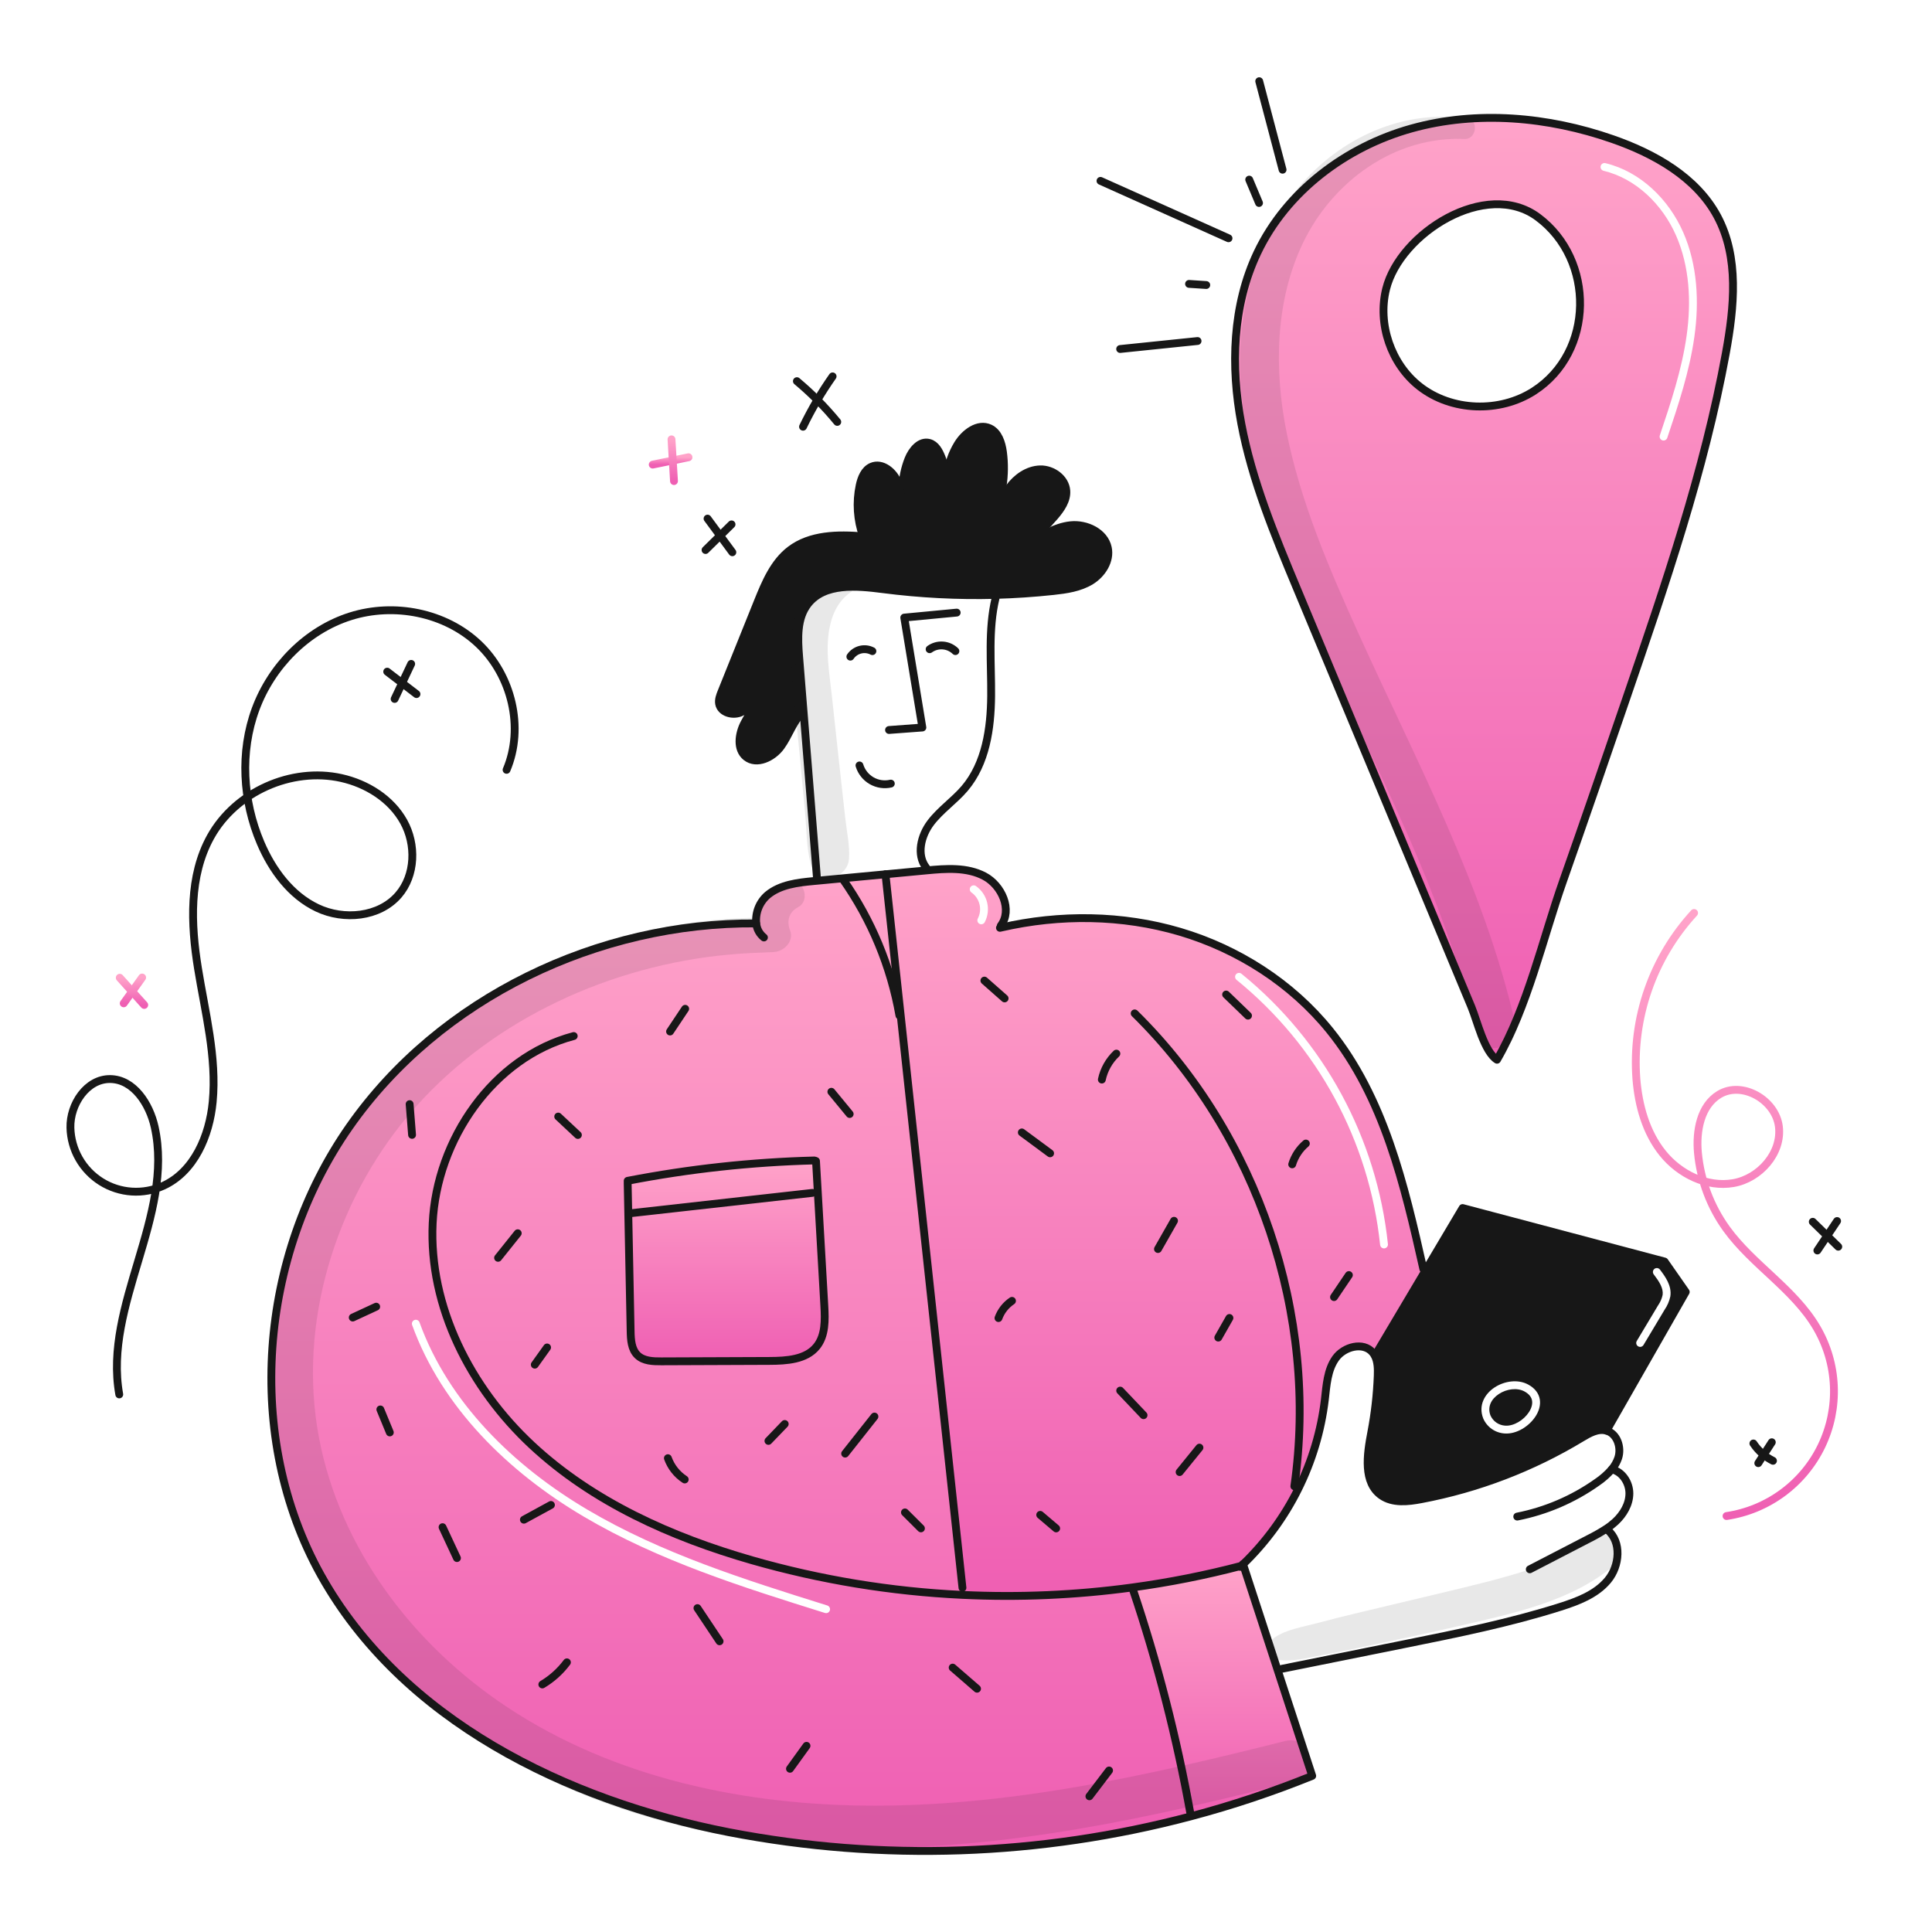 <svg xmlns="http://www.w3.org/2000/svg" width="960" height="960" viewBox="0 0 960 960" fill="none"><path fill-rule="evenodd" clip-rule="evenodd" d="M708.374 631.231L683.228 673.578L683.111 673.63C682.818 673.077 682.47 672.555 682.072 672.072C677.489 666.572 667.844 669.099 663.689 674.928C659.997 680.108 659.279 686.693 658.581 693.088C658.494 693.889 658.407 694.686 658.314 695.478C654.593 726.613 640.235 755.508 617.667 777.278C617.407 777.538 617.135 777.797 616.862 778.044C599.04 782.727 580.948 786.316 562.688 788.793C534.655 792.609 506.331 793.843 478.071 792.48L478.24 788.962C465.492 670.787 452.74 552.608 439.982 434.424L460.156 432.516C460.189 432.516 460.218 432.513 460.247 432.51C460.277 432.506 460.306 432.503 460.338 432.503C470.087 431.568 480.447 430.803 489.106 435.359C497.817 439.942 503.23 452.132 497.285 459.973L497.493 460.895C526.677 454.183 557.6 454.508 586.316 462.995C615.227 471.563 641.775 488.544 660.742 511.989C687.68 545.314 697.842 588.739 707.242 630.554L708.374 631.231ZM614.15 484.146C614.828 483.311 616.055 483.184 616.889 483.863C657.962 517.239 684.126 565.537 689.649 618.171C689.761 619.241 688.985 620.199 687.915 620.311C686.846 620.423 685.887 619.647 685.775 618.577C680.36 566.968 654.705 519.611 614.433 486.885C613.598 486.207 613.471 484.981 614.15 484.146ZM484.952 440.278C484.073 439.657 482.858 439.865 482.237 440.744C481.616 441.622 481.825 442.837 482.703 443.458C484.706 444.875 486.13 446.967 486.712 449.351C487.293 451.734 486.994 454.248 485.869 456.428C485.376 457.384 485.751 458.559 486.707 459.052C487.663 459.545 488.838 459.17 489.331 458.214C490.887 455.199 491.3 451.723 490.495 448.427C489.691 445.131 487.722 442.237 484.952 440.278Z" fill="url(#paint0_linear_36_2473)"></path><path fill-rule="evenodd" clip-rule="evenodd" d="M857.564 175.487C861.731 152.7 864.276 127.908 853.345 107.5C842.908 88.026 822.084 76.368 801.21 69.102C769.252 57.976 733.963 54.77 701.352 63.844C668.741 72.918 639.22 95.091 624.732 125.677C612.373 151.77 611.464 182.11 616.8 210.488C622.136 238.866 633.313 265.752 644.426 292.404C660.995 332.159 677.569 371.906 694.147 411.644C702.355 431.346 710.569 451.044 718.787 470.738C722.898 480.596 727.005 490.445 731.107 500.285C731.84 502.042 732.611 504.331 733.455 506.835C735.973 514.304 739.136 523.687 743.855 526.585C754.537 508.207 761.482 485.744 768.172 464.108C770.962 455.085 773.707 446.206 776.661 437.827C787.28 407.67 797.665 377.435 808.038 347.2C827.394 290.793 846.828 234.14 857.564 175.487ZM764.185 107.928C792.629 129.088 792.226 174.954 762.173 194.323V194.322C745.179 205.266 721.301 204.474 705.39 192.026C691.201 180.926 684.411 161.038 688.76 143.564C695.627 115.951 738.377 88.728 764.185 107.928ZM797.714 81.075C796.668 80.825 795.617 81.469 795.366 82.515C795.115 83.561 795.76 84.612 796.806 84.863C812.876 88.714 826.048 101.596 832.798 116.966C839.547 132.335 840.449 149.874 838.081 166.74C835.71 183.626 830.261 199.934 824.763 216.326C824.421 217.346 824.971 218.45 825.991 218.792C827.01 219.133 828.114 218.584 828.456 217.564C833.935 201.229 839.509 184.582 841.938 167.282C844.37 149.962 843.495 131.637 836.364 115.4C829.234 99.164 815.211 85.268 797.714 81.075Z" fill="url(#paint1_linear_36_2473)"></path><path fill-rule="evenodd" clip-rule="evenodd" d="M562.691 788.794C534.658 792.61 506.333 793.844 478.074 792.481L478.242 788.962C465.485 670.779 452.732 552.599 439.984 434.424C428.685 435.495 417.382 436.564 406.075 437.631L404.375 437.787C396.3 438.553 387.693 439.539 381.436 444.719C379.428 446.443 377.864 448.626 376.877 451.082C375.889 453.538 375.507 456.195 375.763 458.83L375.711 458.843C297.338 458.207 218.459 495.72 173.568 559.96C128.677 624.2 121.264 714.1 159.4 782.562C199.549 854.664 281.192 894.622 362.2 910.422C438.36 925.114 516.855 922.407 591.821 902.503L591.6 901.672C584.78 863.562 575.143 826.01 562.769 789.326L562.691 788.794ZM409.607 648.887C410.009 655.884 410.19 663.609 405.79 669.061C400.48 675.63 390.848 676.2 382.412 676.242C364.473 676.314 346.54 676.383 328.612 676.45C324.445 676.476 319.824 676.32 316.812 673.438C313.722 670.479 313.437 665.727 313.359 661.456C312.874 636.941 312.385 612.423 311.892 587.9V586.742C342.478 580.813 373.503 577.43 404.648 576.629L405.466 576.902C406.851 600.888 408.231 624.883 409.607 648.887ZM208.452 657.072C208.086 656.061 206.97 655.537 205.958 655.902C204.947 656.268 204.423 657.384 204.789 658.396C219.602 699.393 252.735 731.547 289.999 753.556C327.245 775.554 368.912 788.639 409.907 801.47C410.934 801.791 412.026 801.219 412.348 800.193C412.669 799.166 412.097 798.074 411.071 797.752C370.003 784.899 328.774 771.934 291.98 750.202C255.204 728.481 222.86 696.946 208.452 657.072Z" fill="url(#paint2_linear_36_2473)"></path><path d="M617.669 777.279C623.407 794.831 629.141 812.378 634.869 829.921C640.594 847.421 646.315 864.921 652.031 882.421C632.403 890.373 612.293 897.08 591.821 902.504L591.6 901.673C584.779 863.563 575.142 826.012 562.767 789.327L562.689 788.795C580.949 786.317 599.041 782.728 616.863 778.046C617.137 777.8 617.409 777.538 617.669 777.279Z" fill="url(#paint3_linear_36_2473)"></path><path d="M510.244 270.124L510.711 270.682C517.267 266.294 524.16 261.789 532.001 260.982C539.842 260.175 548.813 264.461 550.461 272.172C551.837 278.572 547.683 285.154 542.101 288.594C536.519 292.034 529.807 292.982 523.301 293.683C513.772 294.709 504.217 295.349 494.637 295.604C475.953 296.101 457.259 295.146 438.724 292.748C425.56 291.048 409.696 289.619 401.492 300.07C395.884 307.21 396.351 317.232 397.078 326.281C397.818 335.472 398.558 344.659 399.298 353.842L398.805 353.881C393.976 358.593 392.005 365.474 388.03 370.939C384.055 376.404 375.983 380.325 370.725 376.093C366.013 372.293 367.038 364.747 369.816 359.372C372.594 353.997 376.774 348.986 377.19 342.937C375.1 347.13 372.776 351.583 368.622 353.751C364.468 355.919 358.094 354.244 357.315 349.623C356.977 347.611 357.756 345.586 358.522 343.69C364.532 328.748 370.547 313.801 376.567 298.85C380.384 289.386 384.551 279.442 392.678 273.25C402.678 265.643 416.266 265.461 428.846 266.499C425.957 258.387 425.373 249.634 427.158 241.21C427.95 237.484 429.558 233.46 433.039 231.902C438.284 229.565 444.178 234.446 446.19 239.821C448.202 245.196 448.008 251.232 450.175 256.555L450.253 256.542C447.399 247.211 447.797 237.187 451.382 228.111C453.161 223.645 457.133 218.829 461.768 220.088C464.936 220.932 466.688 224.255 467.883 227.306C468.931 229.958 469.845 232.662 470.622 235.406C471.374 230.202 473.167 225.203 475.893 220.706C479.281 215.15 485.967 210.048 491.861 212.826C496.106 214.838 497.729 219.992 498.361 224.653C499.842 235.894 498.1 247.325 493.337 257.614L493.428 257.653C493.571 258.198 493.701 258.743 493.828 259.289C495.788 253.395 497.788 247.41 501.422 242.399C505.056 237.388 510.639 233.377 516.832 233.221C523.025 233.065 529.438 237.7 529.84 243.879C530.165 248.656 527.127 252.966 524.011 256.601C519.823 261.5 515.217 266.025 510.244 270.124V270.124Z" fill="#171717"></path><path d="M409.608 648.887C410.008 655.887 410.192 663.609 405.791 669.061C400.481 675.63 390.849 676.201 382.41 676.24C364.469 676.307 346.536 676.376 328.61 676.448C324.443 676.474 319.821 676.318 316.81 673.436C313.72 670.476 313.435 665.725 313.357 661.454C312.864 636.931 312.375 612.413 311.89 587.898V586.743C342.476 580.814 373.501 577.431 404.646 576.63L405.464 576.903C406.841 600.892 408.222 624.887 409.608 648.887Z" fill="url(#paint4_linear_36_2473)"></path><path d="M497.288 459.973C503.234 452.132 497.82 439.942 489.109 435.359C480.45 430.802 470.09 431.568 460.341 432.503C460.276 432.503 460.224 432.516 460.159 432.516L439.985 434.424C428.691 435.491 417.388 436.56 406.076 437.631L404.376 437.787C396.301 438.553 387.694 439.54 381.437 444.719C379.429 446.444 377.865 448.626 376.877 451.082C375.89 453.538 375.508 456.195 375.764 458.83C375.895 460.195 376.302 461.52 376.96 462.723C377.619 463.926 378.515 464.983 379.594 465.83" stroke="#171717" stroke-width="3.895" stroke-linecap="round" stroke-linejoin="round"></path><path d="M375.711 458.843C297.339 458.207 218.46 495.712 173.568 559.96C128.676 624.208 121.268 714.095 159.392 782.56C199.545 854.66 281.192 894.621 362.197 910.42C438.358 925.112 516.855 922.404 591.823 902.5C612.295 897.076 632.405 890.369 652.033 882.417C646.321 864.917 640.6 847.417 634.871 829.917C629.146 812.365 623.413 794.818 617.671 777.275C617.658 777.236 617.645 777.184 617.632 777.145" stroke="#171717" stroke-width="3.895" stroke-linecap="round" stroke-linejoin="round"></path><path d="M285.083 514.8C244.93 525.419 216.966 566.313 214.993 607.8C213.02 649.287 233.843 689.716 264.221 718.043C294.599 746.37 333.688 763.792 373.607 775.268C407.647 785.024 442.703 790.801 478.073 792.482C506.332 793.845 534.657 792.611 562.69 788.795C580.95 786.317 599.042 782.728 616.864 778.046L617.604 777.851" stroke="#171717" stroke-width="3.895" stroke-linecap="round" stroke-linejoin="round"></path><path d="M616.319 778.564C616.501 778.395 616.682 778.226 616.864 778.045C617.137 777.798 617.409 777.539 617.664 777.279C640.233 755.509 654.591 726.614 658.311 695.479C659.142 688.365 659.531 680.77 663.686 674.929C667.841 669.088 677.486 666.569 682.069 672.073C682.467 672.556 682.815 673.078 683.108 673.631C684.653 676.539 684.708 680.174 684.588 683.549C684.24 692.994 683.172 702.399 681.394 711.681C679.265 722.781 677.188 736.723 686.483 743.162C692.065 747.031 699.556 746.213 706.242 744.941C734.391 739.615 761.36 729.296 785.874 714.472C789.665 712.187 793.988 709.682 798.259 710.889C803.53 712.369 805.789 719.172 804.101 724.389C803.396 726.485 802.299 728.428 800.868 730.114C798.717 732.58 796.251 734.754 793.533 736.579C781.671 744.974 768.169 750.769 753.912 753.585" stroke="#171717" stroke-width="3.895" stroke-linecap="round" stroke-linejoin="round"></path><path d="M800.872 730.115C806.104 731.231 809.648 736.736 809.635 742.084C809.622 747.432 806.649 752.431 802.729 756.084C801.35 757.358 799.87 758.517 798.302 759.55C795.386 761.438 792.365 763.159 789.254 764.704C779.542 769.728 769.836 774.752 760.135 779.776" stroke="#171717" stroke-width="3.895" stroke-linecap="round" stroke-linejoin="round"></path><path d="M798.768 760.22C805.882 766.114 804.845 778.044 798.964 785.158C793.083 792.272 783.93 795.7 775.128 798.491C750.086 806.423 724.278 811.629 698.521 816.822C678.049 820.95 657.576 825.074 637.104 829.194" stroke="#171717" stroke-width="3.895" stroke-linecap="round" stroke-linejoin="round"></path><path d="M683.229 673.578L708.375 631.231L726.758 600.269L827.094 626.843L837.636 641.954L798.261 710.889" stroke="#171717" stroke-width="3.895" stroke-linecap="round" stroke-linejoin="round"></path><path d="M496.872 461.037C497.08 460.985 497.287 460.946 497.495 460.894C526.679 454.182 557.602 454.507 586.318 462.994C615.229 471.562 641.777 488.543 660.744 511.988C687.682 545.313 697.844 588.738 707.244 630.553" stroke="#171717" stroke-width="3.895" stroke-linecap="round" stroke-linejoin="round"></path><path d="M563.808 503.553C624.953 563.686 655.331 653.625 643.154 738.514" stroke="#171717" stroke-width="3.895" stroke-linecap="round" stroke-linejoin="round"></path><path d="M439.984 434.4V434.426C452.732 552.601 465.485 670.781 478.242 788.964" stroke="#171717" stroke-width="3.895" stroke-linecap="round" stroke-linejoin="round"></path><path d="M405.466 576.9C406.842 600.891 408.222 624.886 409.607 648.885C410.007 655.885 410.191 663.607 405.79 669.059C400.48 675.628 390.848 676.199 382.409 676.238C364.467 676.305 346.534 676.374 328.609 676.446C324.442 676.472 319.82 676.316 316.809 673.434C313.719 670.474 313.434 665.723 313.356 661.452C312.862 636.929 312.373 612.411 311.889 587.896" stroke="#171717" stroke-width="3.895" stroke-linecap="round" stroke-linejoin="round"></path><path d="M311.892 586.742C342.478 580.813 373.503 577.43 404.648 576.629" stroke="#171717" stroke-width="3.895" stroke-linecap="round" stroke-linejoin="round"></path><path d="M562.769 789.326C575.143 826.011 584.78 863.562 591.601 901.672" stroke="#171717" stroke-width="3.895" stroke-linecap="round" stroke-linejoin="round"></path><path d="M808.038 347.2C827.394 290.793 846.828 234.14 857.564 175.487C861.731 152.704 864.276 127.908 853.345 107.5C842.907 88.027 822.084 76.369 801.209 69.1C769.247 57.974 733.962 54.755 701.351 63.842C668.74 72.929 639.219 95.09 624.731 125.675C612.372 151.769 611.463 182.121 616.799 210.486C622.135 238.851 633.312 265.75 644.425 292.402C661.003 332.153 677.576 371.899 694.146 411.642C702.364 431.349 710.577 451.047 718.786 470.736C722.888 480.589 726.994 490.438 731.106 500.283C734.027 507.283 737.558 522.716 743.854 526.583C758.991 500.541 766.624 466.295 776.66 437.825C787.28 407.668 797.665 377.433 808.038 347.2Z" stroke="#171717" stroke-width="3.895" stroke-linecap="round" stroke-linejoin="round"></path><path d="M705.389 192.024C721.305 204.474 745.179 205.266 762.172 194.324C792.225 174.955 792.628 129.089 764.184 107.929C738.376 88.729 695.626 115.952 688.759 143.565C684.41 161.036 691.201 180.925 705.389 192.024Z" stroke="#171717" stroke-width="3.895" stroke-linecap="round" stroke-linejoin="round"></path><path d="M460.21 431.114C455.264 424.792 457.588 415.25 462.43 408.85C467.272 402.45 474.153 397.85 479.346 391.74C489.861 379.329 492.354 362.063 492.497 345.797C492.64 329.531 490.897 313.017 494.691 297.205" stroke="#171717" stroke-width="3.895" stroke-linecap="round" stroke-linejoin="round"></path><path d="M405.933 436.164C403.713 408.733 401.502 381.294 399.299 353.845C398.559 344.654 397.819 335.467 397.079 326.284C396.352 317.236 395.885 307.213 401.493 300.073C409.693 289.622 425.562 291.051 438.725 292.751C457.261 295.149 475.955 296.104 494.638 295.607C504.22 295.347 513.774 294.707 523.302 293.686C529.802 292.986 536.531 292.037 542.102 288.597C547.673 285.157 551.839 278.575 550.462 272.175C548.813 264.464 539.843 260.175 532.002 260.985C524.161 261.795 517.267 266.295 510.712 270.685" stroke="#171717" stroke-width="3.895" stroke-linecap="round" stroke-linejoin="round"></path><path d="M509.201 270.981C509.552 270.695 509.889 270.423 510.24 270.124C515.215 266.028 519.823 261.506 524.014 256.61C527.13 252.975 530.168 248.665 529.843 243.888C529.443 237.709 523.027 233.061 516.835 233.23C510.643 233.399 505.047 237.384 501.425 242.408C497.803 247.432 495.791 253.408 493.831 259.298C493.701 258.753 493.571 258.208 493.431 257.662" stroke="#171717" stroke-width="3.895" stroke-linecap="round" stroke-linejoin="round"></path><path d="M492.964 258.414C493.094 258.154 493.211 257.895 493.34 257.622C498.104 247.333 499.846 235.902 498.364 224.661C497.728 220 496.105 214.847 491.864 212.834C485.97 210.056 479.284 215.158 475.896 220.714C473.171 225.211 471.379 230.21 470.625 235.414C469.529 242.556 470.395 249.861 473.131 256.549" stroke="#171717" stroke-width="3.895" stroke-linecap="round" stroke-linejoin="round"></path><path d="M473.971 256.623C473.722 249.442 472.597 242.318 470.622 235.41C469.846 232.666 468.931 229.962 467.883 227.31C466.689 224.259 464.936 220.936 461.768 220.092C457.133 218.833 453.161 223.649 451.382 228.115C447.797 237.191 447.399 247.215 450.253 256.546" stroke="#171717" stroke-width="3.895" stroke-linecap="round" stroke-linejoin="round"></path><path d="M450.175 256.558C448.007 251.235 448.202 245.212 446.19 239.824C444.178 234.436 438.284 229.568 433.039 231.905C429.56 233.463 427.95 237.487 427.158 241.213C425.372 249.637 425.957 258.39 428.846 266.502C429.106 267.255 429.391 267.995 429.703 268.735C430.092 268.397 430.469 268.06 430.858 267.735" stroke="#171717" stroke-width="3.895" stroke-linecap="round" stroke-linejoin="round"></path><path d="M429.885 266.593C429.534 266.567 429.197 266.528 428.846 266.502C416.266 265.463 402.674 265.645 392.678 273.253C384.551 279.445 380.384 289.39 376.567 298.853C370.556 313.808 364.541 328.754 358.522 343.693C357.756 345.593 356.977 347.614 357.315 349.626C358.094 354.248 364.481 355.926 368.622 353.754C372.763 351.582 375.1 347.133 377.19 342.94C376.775 348.99 372.607 353.988 369.816 359.375C367.025 364.762 366.016 372.292 370.725 376.096C375.983 380.328 384.07 376.408 388.03 370.942C391.99 365.476 393.976 358.596 398.805 353.884" stroke="#171717" stroke-width="3.895" stroke-linecap="round" stroke-linejoin="round"></path><path d="M442.646 389.364C439.39 390.113 435.97 389.599 433.079 387.924C430.187 386.249 428.039 383.539 427.068 380.342" stroke="#171717" stroke-width="3.895" stroke-linecap="round" stroke-linejoin="round"></path><path d="M433.493 323.545C431.649 322.577 429.513 322.321 427.493 322.826C425.472 323.331 423.708 324.562 422.536 326.284" stroke="#171717" stroke-width="3.895" stroke-linecap="round" stroke-linejoin="round"></path><path d="M474.738 323.532C473.051 321.898 470.843 320.909 468.501 320.738C466.159 320.567 463.831 321.225 461.925 322.597" stroke="#171717" stroke-width="3.895" stroke-linecap="round" stroke-linejoin="round"></path><path d="M475.373 304.4C466.688 305.231 458.003 306.058 449.318 306.88C452.318 325.08 455.318 343.285 458.318 361.495C452.788 361.91 447.266 362.321 441.753 362.728" stroke="#171717" stroke-width="3.895" stroke-linecap="round" stroke-linejoin="round"></path><path d="M350.577 273.3L363.5 260.56" stroke="#171717" stroke-width="3.895" stroke-linecap="round" stroke-linejoin="round"></path><path d="M363.9 274.416L351.575 257.694" stroke="#171717" stroke-width="3.895" stroke-linecap="round" stroke-linejoin="round"></path><path d="M399.02 212.038C403.236 203.316 408.152 194.949 413.72 187.021" stroke="#171717" stroke-width="3.895" stroke-linecap="round" stroke-linejoin="round"></path><path d="M416.033 209.643C409.987 202.286 403.271 195.507 395.971 189.392" stroke="#171717" stroke-width="3.895" stroke-linecap="round" stroke-linejoin="round"></path><path d="M625.601 100.863C623.974 96.993 622.347 93.123 620.721 89.252" stroke="#171717" stroke-width="3.895" stroke-linecap="round" stroke-linejoin="round"></path><path d="M610.445 118.4L546.826 89.874" stroke="#171717" stroke-width="3.895" stroke-linecap="round" stroke-linejoin="round"></path><path d="M599.388 141.628L590.832 141.064" stroke="#171717" stroke-width="3.895" stroke-linecap="round" stroke-linejoin="round"></path><path d="M595.059 169.448L556.601 173.416" stroke="#171717" stroke-width="3.895" stroke-linecap="round" stroke-linejoin="round"></path><path d="M637.3 84.334C633.434 69.672 629.567 55.01 625.7 40.347" stroke="#171717" stroke-width="3.895" stroke-linecap="round" stroke-linejoin="round"></path><path d="M251.714 382.526C260.596 361.59 254.298 335.574 237.766 319.957C221.234 304.34 195.859 299.381 174.171 306.226C152.483 313.071 134.937 330.947 127.035 352.272C119.133 373.597 120.57 397.91 129.486 418.832C135.215 432.276 144.461 444.887 157.665 451.151C170.869 457.415 188.399 455.79 197.973 444.751C206.481 434.94 206.891 419.618 200.587 408.264C194.283 396.91 182.272 389.433 169.6 386.6C144.761 381.049 116.985 393.535 104.649 415.8C93.834 435.318 94.817 459.144 98.376 481.172C101.935 503.2 107.786 525.272 105.693 547.492C104.107 564.329 96.519 582.184 81.136 589.208C76.231 591.448 70.846 592.436 65.464 592.084C60.083 591.732 54.873 590.051 50.3 587.191C45.728 584.331 41.937 580.382 39.265 575.697C36.594 571.012 35.127 565.737 34.994 560.346C34.709 548.725 43.124 536.041 54.748 536.171C66.459 536.3 74.324 548.56 76.861 560C86.644 604.1 51.325 648.415 59.261 692.885" stroke="#171717" stroke-width="3.895" stroke-linecap="round" stroke-linejoin="round"></path><path d="M841.784 453.648C831.628 464.692 823.843 477.701 818.911 491.871C813.979 506.041 812.003 521.072 813.107 536.035C814.162 549.291 817.874 562.725 826.226 573.074C834.578 583.423 848.16 590.14 861.265 587.879C874.37 585.618 885.576 572.918 883.911 559.724C882.246 546.53 865.658 536.949 854.273 543.824C844.973 549.438 842.696 562.01 843.696 572.824C844.978 586.465 849.883 599.515 857.903 610.624C870.919 628.594 891.425 640.496 902.662 659.629C907.853 668.467 910.795 678.443 911.233 688.683C911.67 698.923 909.587 709.114 905.169 718.362C900.75 727.61 894.13 735.632 885.889 741.726C877.647 747.819 868.037 751.798 857.9 753.312" stroke="url(#paint5_linear_36_2473)" stroke-width="3.895" stroke-linecap="round" stroke-linejoin="round"></path><path d="M313 602.883L403.663 592.739" stroke="#171717" stroke-width="3.895" stroke-linecap="round" stroke-linejoin="round"></path><path d="M446.912 504.565C442.626 480.208 433.028 457.093 418.8 436.865" stroke="#171717" stroke-width="3.895" stroke-linecap="round" stroke-linejoin="round"></path><path d="M903.038 621.365L912.838 606.719" stroke="#171717" stroke-width="3.895" stroke-linecap="round" stroke-linejoin="round"></path><path d="M913.422 619.477L900.754 607.093" stroke="#171717" stroke-width="3.895" stroke-linecap="round" stroke-linejoin="round"></path><path d="M873.682 727.031L880.402 716.645" stroke="#171717" stroke-width="3.895" stroke-linecap="round" stroke-linejoin="round"></path><path d="M880.985 725.861C877.046 723.885 873.691 720.916 871.251 717.247" stroke="#171717" stroke-width="3.895" stroke-linecap="round" stroke-linejoin="round"></path><path d="M196.08 347.3L204.313 329.882" stroke="#171717" stroke-width="3.895" stroke-linecap="round" stroke-linejoin="round"></path><path d="M206.949 344.885L192.4 333.739" stroke="#171717" stroke-width="3.895" stroke-linecap="round" stroke-linejoin="round"></path><path d="M61.467 498.548L70.631 485.719" stroke="url(#paint6_linear_36_2473)" stroke-width="3.895" stroke-linecap="round" stroke-linejoin="round"></path><path d="M71.667 499.356L59.508 485.831" stroke="url(#paint7_linear_36_2473)" stroke-width="3.895" stroke-linecap="round" stroke-linejoin="round"></path><path d="M575.383 620.634L583.366 606.606" stroke="#171717" stroke-width="3.895" stroke-linecap="round" stroke-linejoin="round"></path><path d="M521.792 573.08L507.741 562.694" stroke="#171717" stroke-width="3.895" stroke-linecap="round" stroke-linejoin="round"></path><path d="M547.5 536.435C548.551 531.505 551.069 527.008 554.722 523.535" stroke="#171717" stroke-width="3.895" stroke-linecap="round" stroke-linejoin="round"></path><path d="M496.135 654.943C497.411 651.451 499.764 648.456 502.855 646.39" stroke="#171717" stroke-width="3.895" stroke-linecap="round" stroke-linejoin="round"></path><path d="M568.222 703.205L556.615 690.987" stroke="#171717" stroke-width="3.895" stroke-linecap="round" stroke-linejoin="round"></path><path d="M605.357 664.643L610.898 654.893" stroke="#171717" stroke-width="3.895" stroke-linecap="round" stroke-linejoin="round"></path><path d="M596.001 719.318L586.141 731.467" stroke="#171717" stroke-width="3.895" stroke-linecap="round" stroke-linejoin="round"></path><path d="M524.8 759.459L516.871 752.724" stroke="#171717" stroke-width="3.895" stroke-linecap="round" stroke-linejoin="round"></path><path d="M642.086 578.561C643.31 574.531 645.668 570.938 648.878 568.211" stroke="#171717" stroke-width="3.895" stroke-linecap="round" stroke-linejoin="round"></path><path d="M620.132 504.676L609.252 494.17" stroke="#171717" stroke-width="3.895" stroke-linecap="round" stroke-linejoin="round"></path><path d="M662.862 644.522L670.257 633.569" stroke="#171717" stroke-width="3.895" stroke-linecap="round" stroke-linejoin="round"></path><path d="M541.318 892.572L551.083 879.735" stroke="#171717" stroke-width="3.895" stroke-linecap="round" stroke-linejoin="round"></path><path d="M485.493 839.123L473.378 828.623" stroke="#171717" stroke-width="3.895" stroke-linecap="round" stroke-linejoin="round"></path><path d="M392.532 878.892C395.274 875.092 398.015 871.292 400.756 867.492" stroke="#171717" stroke-width="3.895" stroke-linecap="round" stroke-linejoin="round"></path><path d="M357.554 815.549L346.554 799.058" stroke="#171717" stroke-width="3.895" stroke-linecap="round" stroke-linejoin="round"></path><path d="M269.483 837C274.239 834.172 278.39 830.434 281.7 826" stroke="#171717" stroke-width="3.895" stroke-linecap="round" stroke-linejoin="round"></path><path d="M227.062 774.2L219.9 758.846" stroke="#171717" stroke-width="3.895" stroke-linecap="round" stroke-linejoin="round"></path><path d="M260.319 755.133L273.759 747.802" stroke="#171717" stroke-width="3.895" stroke-linecap="round" stroke-linejoin="round"></path><path d="M186.932 649.278L175.279 654.678" stroke="#171717" stroke-width="3.895" stroke-linecap="round" stroke-linejoin="round"></path><path d="M193.7 711.769C192.129 707.96 190.558 704.151 188.988 700.341" stroke="#171717" stroke-width="3.895" stroke-linecap="round" stroke-linejoin="round"></path><path d="M203.543 548.64C203.943 553.731 204.345 558.822 204.75 563.914" stroke="#171717" stroke-width="3.895" stroke-linecap="round" stroke-linejoin="round"></path><path d="M247.49 625.008C250.748 620.935 254.007 616.862 257.265 612.79" stroke="#171717" stroke-width="3.895" stroke-linecap="round" stroke-linejoin="round"></path><path d="M287.155 563.964L277.372 554.809" stroke="#171717" stroke-width="3.895" stroke-linecap="round" stroke-linejoin="round"></path><path d="M332.945 512.55C335.453 508.791 337.959 505.032 340.465 501.272" stroke="#171717" stroke-width="3.895" stroke-linecap="round" stroke-linejoin="round"></path><path d="M422.201 553.545L413.101 542.492" stroke="#171717" stroke-width="3.895" stroke-linecap="round" stroke-linejoin="round"></path><path d="M419.951 722.288L434.505 703.875" stroke="#171717" stroke-width="3.895" stroke-linecap="round" stroke-linejoin="round"></path><path d="M340.237 735.147C336.371 732.623 333.432 728.907 331.866 724.563" stroke="#171717" stroke-width="3.895" stroke-linecap="round" stroke-linejoin="round"></path><path d="M381.832 715.977L389.926 707.57" stroke="#171717" stroke-width="3.895" stroke-linecap="round" stroke-linejoin="round"></path><path d="M457.614 759.441L449.664 751.507" stroke="#171717" stroke-width="3.895" stroke-linecap="round" stroke-linejoin="round"></path><path d="M271.843 669.545L265.731 678.096" stroke="#171717" stroke-width="3.895" stroke-linecap="round" stroke-linejoin="round"></path><path d="M499.184 496.11L489.141 487.25" stroke="#171717" stroke-width="3.895" stroke-linecap="round" stroke-linejoin="round"></path><path fill-rule="evenodd" clip-rule="evenodd" d="M827.095 626.843L837.636 641.954L798.262 710.888C793.991 709.681 789.668 712.188 785.877 714.471C761.362 729.295 734.393 739.614 706.245 744.94C699.559 746.212 692.069 747.03 686.486 743.161C677.191 736.722 679.268 722.779 681.397 711.68C683.174 702.397 684.242 692.993 684.591 683.548C684.708 680.173 684.656 676.538 683.111 673.63L683.228 673.578L708.374 631.231L726.757 600.269L827.095 626.843ZM822.088 630.487C822.943 629.834 824.166 629.999 824.818 630.854C826.141 632.588 827.606 634.587 828.648 636.749C829.698 638.927 830.383 641.401 829.997 644.066C829.991 644.109 829.983 644.152 829.974 644.195C829.47 646.546 828.512 648.776 827.153 650.76L816.649 668.314C816.096 669.237 814.9 669.537 813.978 668.985C813.055 668.433 812.754 667.237 813.306 666.314L823.842 648.707C823.864 648.671 823.887 648.635 823.911 648.601C824.986 647.044 825.746 645.293 826.151 643.445C826.37 641.823 825.975 640.173 825.139 638.44C824.286 636.668 823.039 634.944 821.721 633.216C821.069 632.361 821.233 631.139 822.088 630.487ZM759.321 687.958C754.125 685.155 747.392 686.285 742.642 689.41C737.824 692.581 734.438 698.26 737.007 704.824C737.017 704.85 737.028 704.875 737.039 704.901C737.962 706.989 739.442 708.783 741.317 710.086C743.188 711.386 745.381 712.146 747.655 712.284C753.646 712.718 759.884 708.635 763.025 703.755C764.626 701.267 765.585 698.333 765.128 695.419C764.656 692.417 762.739 689.802 759.321 687.958ZM743.539 706.887C742.263 706.001 741.253 704.783 740.619 703.365C738.962 699.078 740.962 695.178 744.783 692.664C748.684 690.097 753.866 689.44 757.472 691.386C760.017 692.759 761.029 694.43 761.28 696.024C761.544 697.705 761.018 699.677 759.75 701.646C757.156 705.676 752.133 708.708 747.927 708.399L747.9 708.397C746.335 708.304 744.827 707.781 743.539 706.887Z" fill="#171717"></path><path d="M324.34 230.857L342.112 227.206" stroke="url(#paint8_linear_36_2473)" stroke-width="3.895" stroke-linecap="round" stroke-linejoin="round"></path><path d="M334.9 239.047C334.489 232.135 334.078 225.223 333.666 218.311" stroke="url(#paint9_linear_36_2473)" stroke-width="3.895" stroke-linecap="round" stroke-linejoin="round"></path><g opacity="0.1"><path d="M391.18 438.012C379.673 442.454 372.697 454.712 376.328 466.873L384.466 456.189C352.918 455.048 320.258 461.13 290.635 471.81C260.626 482.58 232.972 499.027 209.183 520.255C162.901 561.77 134.454 623.279 135.008 685.68C135.557 747.498 167.096 805.046 213.15 845.089C264.15 889.429 330.07 910.872 396.62 916.541C470.754 922.856 545.025 909.168 616.795 891.711C625.876 889.503 634.942 887.236 643.995 884.911C656.795 881.649 651.373 861.884 638.537 865.111C569.737 882.418 499.664 898.184 428.307 897.179C364.749 896.285 299.82 881.718 247.076 844.895C201.554 813.114 166.436 764.804 157.629 709.315C148.665 652.833 168.711 592.51 206.449 550.122C245.687 506.05 303.624 479.756 361.997 474.353C369.468 473.661 376.971 473.353 384.466 473.064C389.466 472.87 394.657 467.752 392.604 462.38C390.804 457.671 391.945 453.235 396.562 450.773C403.396 447.128 398.67 435.115 391.18 438.007V438.012Z" fill="#171717"></path></g><g opacity="0.1"><path d="M634.777 824.731C642.468 825.889 650.017 823.695 657.595 822.29C664.977 820.921 672.341 819.436 679.686 817.837C694.62 814.599 709.604 811.529 724.486 808.059C751.295 801.808 781.092 795.843 802.522 777.413C811.322 769.847 798.539 757.164 789.794 764.685C780.771 772.444 769.517 776.905 758.294 780.445C744.665 784.745 730.759 788.051 716.867 791.371C702.957 794.696 689.045 798.011 675.13 801.318C668.159 802.976 661.208 804.73 654.277 806.581C647.307 808.447 639.354 809.575 633.331 813.681C629.544 816.261 629.175 823.891 634.775 824.733L634.777 824.731Z" fill="#171717"></path></g><g opacity="0.1"><path d="M430.263 281.109C418.44 278.209 407.105 286.424 400.507 295.637C392.398 306.961 392.496 322.218 393.624 335.471C394.924 350.748 396.496 366.007 397.94 381.271C398.684 389.144 399.412 397.018 400.125 404.893C400.843 412.786 400.725 421.481 402.82 429.126C405.814 440.026 421.185 437.232 421.879 426.547C422.298 420.108 420.765 413.269 420.045 406.862C419.272 399.973 418.491 393.084 417.745 386.192C416.278 372.741 414.815 359.289 413.354 345.838C412.104 334.347 409.812 321.738 412.554 310.303C414.954 300.295 420.411 293.771 430.266 290.603C434.707 289.175 435.183 282.317 430.266 281.11L430.263 281.109Z" fill="#171717"></path></g><g opacity="0.1"><path d="M729.176 58.937C697.146 54.052 665.476 68.671 645.112 93.362C623.312 119.79 614.536 155.195 616.398 189.002C618.509 227.333 631.744 263.702 646.544 298.741C660.778 332.435 677.023 365.215 692.201 398.482C709.172 435.676 724.557 473.714 733.729 513.661C736.589 526.122 755.761 520.848 752.894 508.378C737.159 439.955 703.513 377.778 674.803 314.261C660.315 282.21 646.161 249.216 639.245 214.573C633.066 183.624 633.595 149.454 647.515 120.567C662.191 90.104 693.101 67.504 727.801 69.065C733.492 69.322 734.983 59.823 729.172 58.937H729.176Z" fill="#171717"></path></g><defs><linearGradient id="paint0_linear_36_2473" x1="574.178" y1="431.792" x2="574.178" y2="793.017" gradientUnits="userSpaceOnUse"><stop stop-color="#FFA3C9"></stop><stop offset="1" stop-color="#EF5FB3"></stop></linearGradient><linearGradient id="paint1_linear_36_2473" x1="737.419" y1="58.57" x2="737.419" y2="526.585" gradientUnits="userSpaceOnUse"><stop stop-color="#FFA3C9"></stop><stop offset="1" stop-color="#EF5FB3"></stop></linearGradient><linearGradient id="paint2_linear_36_2473" x1="363.323" y1="434.424" x2="363.323" y2="919.742" gradientUnits="userSpaceOnUse"><stop stop-color="#FFA3C9"></stop><stop offset="1" stop-color="#EF5FB3"></stop></linearGradient><linearGradient id="paint3_linear_36_2473" x1="607.36" y1="777.279" x2="607.36" y2="902.504" gradientUnits="userSpaceOnUse"><stop stop-color="#FFA3C9"></stop><stop offset="1" stop-color="#EF5FB3"></stop></linearGradient><linearGradient id="paint4_linear_36_2473" x1="360.844" y1="576.63" x2="360.844" y2="676.45" gradientUnits="userSpaceOnUse"><stop stop-color="#FFA3C9"></stop><stop offset="1" stop-color="#EF5FB3"></stop></linearGradient><linearGradient id="paint5_linear_36_2473" x1="862.05" y1="453.648" x2="862.05" y2="753.312" gradientUnits="userSpaceOnUse"><stop stop-color="#FFA3C9"></stop><stop offset="1" stop-color="#EF5FB3"></stop></linearGradient><linearGradient id="paint6_linear_36_2473" x1="66.049" y1="485.719" x2="66.049" y2="498.548" gradientUnits="userSpaceOnUse"><stop stop-color="#FFA3C9"></stop><stop offset="1" stop-color="#EF5FB3"></stop></linearGradient><linearGradient id="paint7_linear_36_2473" x1="65.587" y1="485.831" x2="65.587" y2="499.356" gradientUnits="userSpaceOnUse"><stop stop-color="#FFA3C9"></stop><stop offset="1" stop-color="#EF5FB3"></stop></linearGradient><linearGradient id="paint8_linear_36_2473" x1="333.226" y1="227.206" x2="333.226" y2="230.857" gradientUnits="userSpaceOnUse"><stop stop-color="#FFA3C9"></stop><stop offset="1" stop-color="#EF5FB3"></stop></linearGradient><linearGradient id="paint9_linear_36_2473" x1="334.283" y1="218.311" x2="334.283" y2="239.047" gradientUnits="userSpaceOnUse"><stop stop-color="#FFA3C9"></stop><stop offset="1" stop-color="#EF5FB3"></stop></linearGradient></defs></svg>